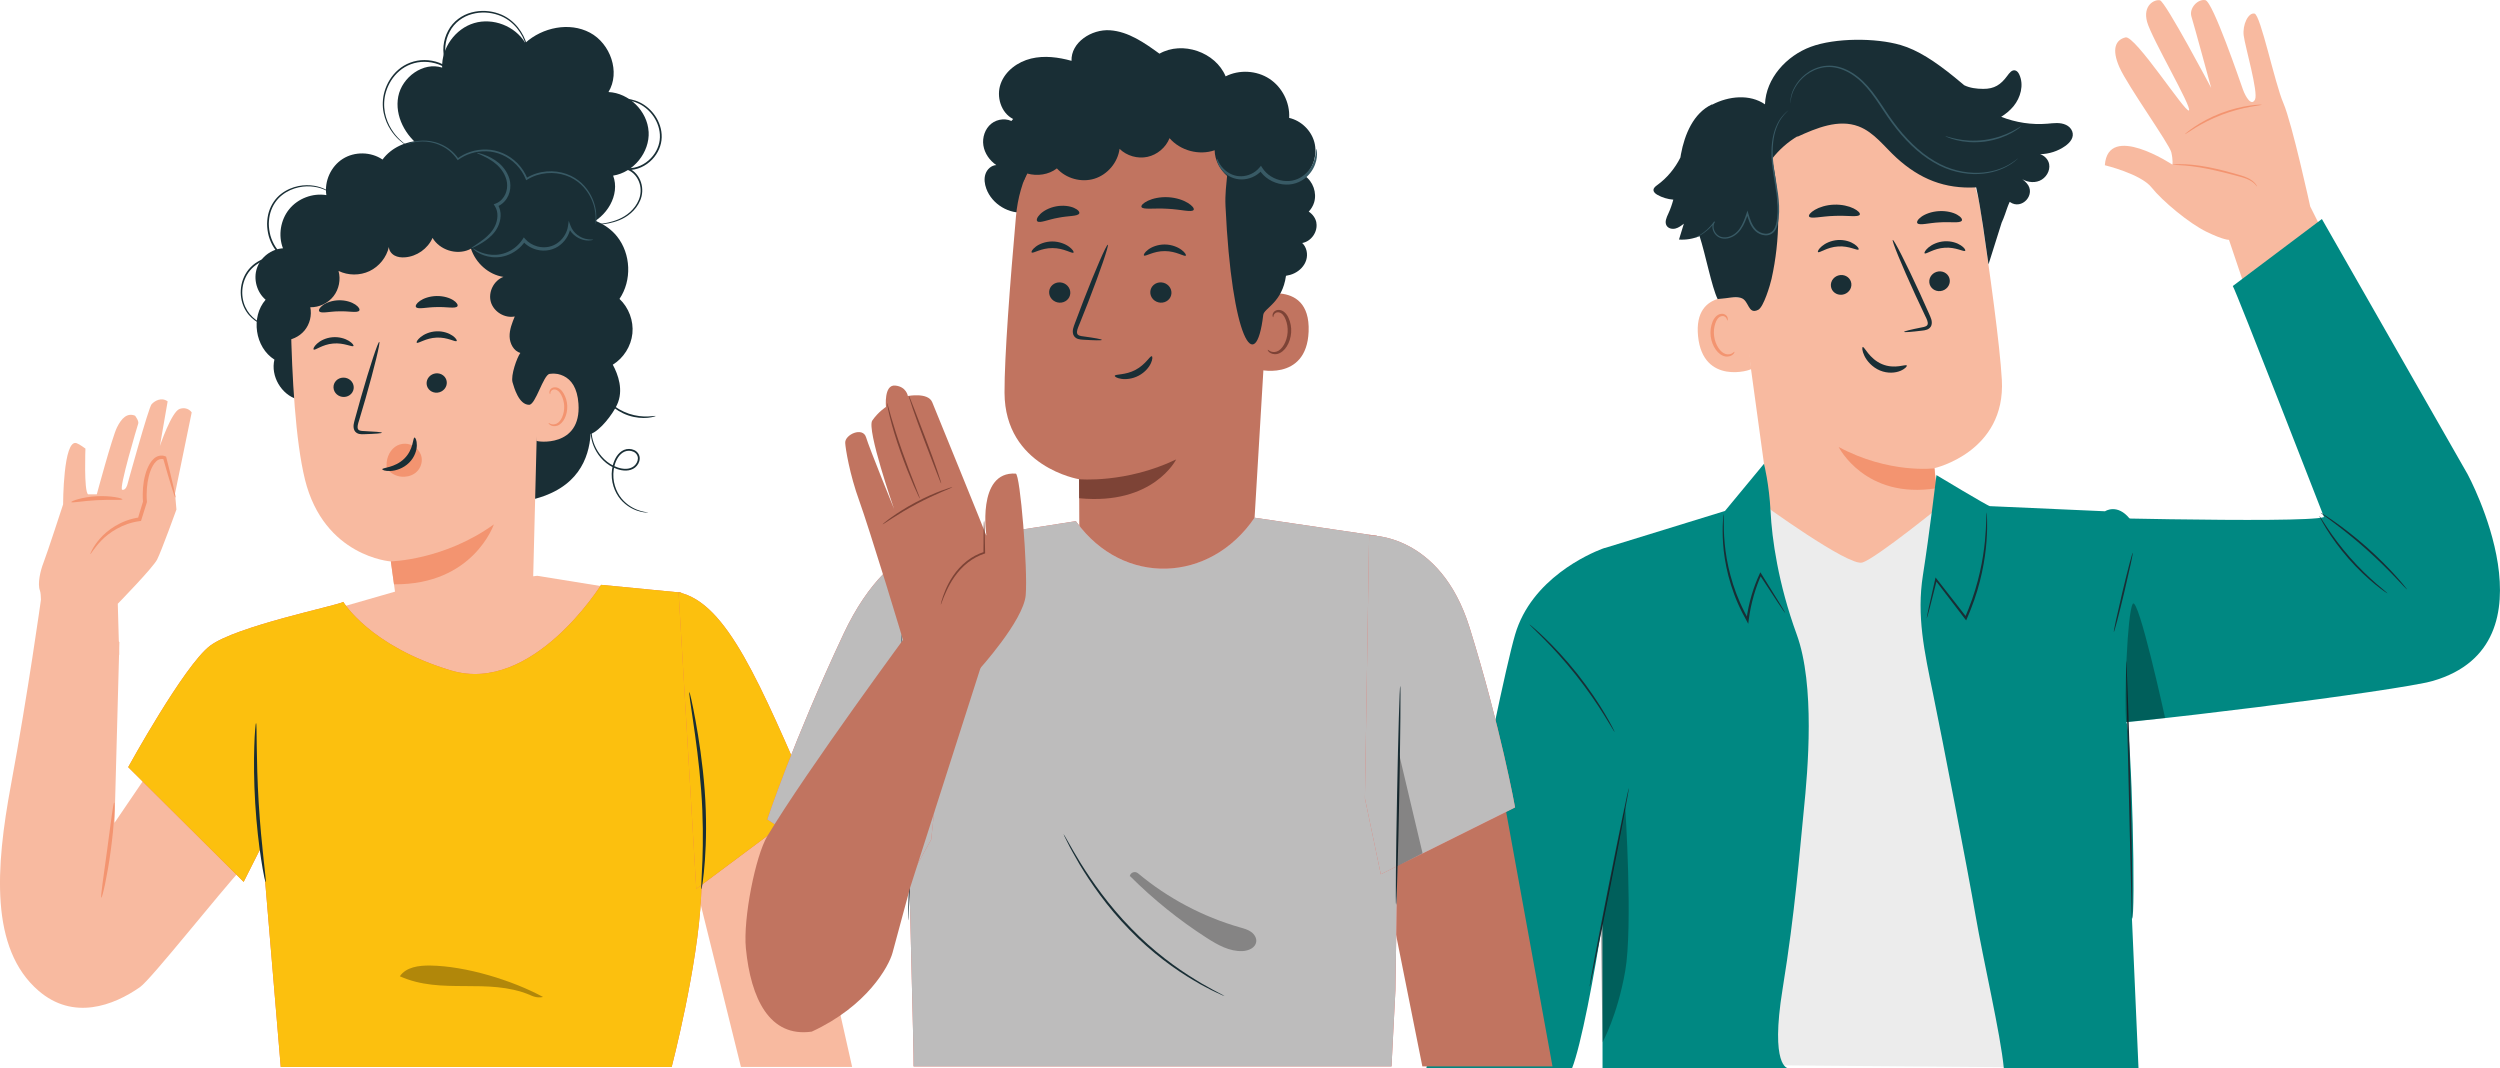 <?xml version="1.0" encoding="utf-8"?>
<svg xmlns="http://www.w3.org/2000/svg" id="Calque_2" data-name="Calque 2" viewBox="0 0 1200 512.73">
  <defs>
    <style>
      .cls-1 {
        fill: #ed6d64;
      }

      .cls-2 {
        fill: #385a65;
      }

      .cls-3 {
        opacity: .3;
      }

      .cls-4 {
        fill: #ececec;
      }

      .cls-5 {
        fill: #c17460;
      }

      .cls-6 {
        fill: #008882;
      }

      .cls-7 {
        fill: #f39470;
      }

      .cls-8 {
        fill: #7d4336;
      }

      .cls-9 {
        fill: #fcc00e;
      }

      .cls-10 {
        fill: #f8baa0;
      }

      .cls-11 {
        fill: #192e35;
      }

      .cls-12 {
        fill: #bdbcbc;
      }
    </style>
  </defs>
  <g id="Character_3" data-name="Character 3">
    <g>
      <g>
        <path class="cls-10" d="M1010.31,79.31s17.23,4.14,22.4,10.63c5.17,6.49,18.01,17.24,26.39,21.31,8.38,4.07,10.81,3.87,10.81,3.87l11.2,33.23,40.87-23.1-13.08-26.15s-8.69-39.9-12.88-49.6c-4.19-9.7-10.92-42.39-13.86-42.98-2.95-.59-5.83,5.3-5.18,10.54s7.12,27.32,5.42,30.73-4.52-1.25-5.83-4.92c-1.31-3.67-14.39-42.07-17.99-42.79-3.6-.72-7.93,3.86-6.69,7.86,1.24,4,9.48,34.27,9.48,34.27,0,0-21.99-41.55-24.61-42.07-2.62-.53-8.32,2.42-6.16,10.35,2.16,7.93,21.73,41.15,20.09,42.53-1.64,1.37-25.79-36.18-30.44-35.07s-6.88,5.43-2.89,14.41c3.99,8.98,23.96,36.83,24.87,40.76.91,3.93.52,5.9.52,5.9,0,0-30.97-20.52-32.43.31Z"/>
        <path class="cls-7" d="M1083.41,89.59c-.07.04-.36-.5-1.1-1.26-.73-.77-2-1.69-3.77-2.41-1.76-.75-4.01-1.27-6.5-1.94-2.49-.65-5.22-1.36-8.1-2.02-5.77-1.35-11.06-2.16-14.93-2.49-3.86-.33-6.27-.31-6.27-.45,0-.06.6-.12,1.69-.19,1.09-.05,2.67-.06,4.63.02,3.9.18,9.28.89,15.08,2.26,2.9.67,5.64,1.4,8.12,2.1,2.47.7,4.73,1.3,6.53,2.15,1.8.83,3.09,1.88,3.77,2.76.69.88.88,1.48.84,1.49Z"/>
        <path class="cls-7" d="M1085.66,50.29c.01.14-2.22.37-5.76,1.03-3.54.66-8.39,1.85-13.53,3.81-5.13,1.97-9.53,4.33-12.61,6.21-3.08,1.88-4.89,3.2-4.98,3.08-.04-.05.38-.43,1.17-1.07.78-.65,1.97-1.52,3.48-2.54,3.02-2.03,7.43-4.51,12.63-6.51,5.2-1.99,10.14-3.09,13.74-3.6,1.8-.26,3.27-.4,4.28-.44,1.02-.05,1.58-.04,1.58.02Z"/>
      </g>
      <path class="cls-6" d="M1071.74,137.29c1.63,2.45,43.78,110.91,43.78,110.91-9.8,3.27-140.19-.37-140.19-.37,0,0-13.65,102.06,14.93,101.25,28.58-.82,161.3-17.54,177.52-22.24,60.97-17.7,16.66-99.23,16.66-99.23l-69.93-122.48-42.78,32.17Z"/>
      <g>
        <g>
          <g>
            <g>
              <path class="cls-10" d="M849.87,245.67l-17.36-126.7c-5.55-35.7,10.61-68.69,46.45-73.25l3.34-.23c33.58-2.29,63.3,21.58,68.29,54.87,4.64,30.97,9.36,65.25,10.3,81.98,1.93,34.62-32.3,42.36-32.3,42.36-.08,0,2.09,20.97,3.22,31.08h0l-43.52,41.88-38.41-51.99Z"/>
              <path class="cls-7" d="M928.52,224.8s-21.72,2.77-45.95-10.24c0,0,12.61,25.27,46.91,19.8l-.97-9.55Z"/>
              <path class="cls-11" d="M943.28,120.36c-.57.69-4.5-1.83-9.81-1.45-5.31.3-9.03,3.3-9.65,2.69-.3-.27.24-1.47,1.86-2.83,1.59-1.35,4.36-2.74,7.67-2.95,3.31-.21,6.18.82,7.87,1.96,1.72,1.14,2.35,2.27,2.07,2.58Z"/>
              <path class="cls-11" d="M888.65,136.15c.27,2.6-1.71,4.98-4.42,5.31-2.71.33-5.13-1.5-5.4-4.11-.27-2.6,1.71-4.98,4.42-5.31,2.71-.33,5.13,1.51,5.4,4.11Z"/>
              <path class="cls-11" d="M935.89,134.4c.27,2.6-1.71,4.98-4.42,5.31-2.71.33-5.13-1.5-5.4-4.11-.27-2.6,1.71-4.98,4.42-5.31,2.71-.33,5.13,1.51,5.4,4.11Z"/>
              <path class="cls-11" d="M892.12,119.75c-.57.69-4.51-1.83-9.82-1.45-5.31.3-9.03,3.3-9.65,2.69-.3-.27.24-1.47,1.86-2.83,1.59-1.35,4.36-2.74,7.67-2.95,3.31-.21,6.18.82,7.87,1.96,1.72,1.14,2.35,2.27,2.07,2.58Z"/>
              <path class="cls-11" d="M913.97,159.29c-.05-.3,3.22-1.1,8.53-2.15,1.35-.23,2.61-.59,2.78-1.53.25-1-.41-2.43-1.18-3.96-1.5-3.2-3.07-6.55-4.72-10.06-6.58-14.34-11.44-26.16-10.86-26.42.58-.26,6.38,11.15,12.96,25.48,1.59,3.54,3.11,6.91,4.55,10.14.62,1.51,1.62,3.2,1.07,5.28-.3,1.04-1.24,1.84-2.1,2.14-.85.33-1.62.39-2.28.48-5.37.66-8.71.91-8.75.61Z"/>
              <path class="cls-11" d="M892.71,103c-.63,1.41-5.89.33-12.17.63-6.3.17-11.46,1.62-12.19.27-.32-.65.65-1.94,2.79-3.19,2.12-1.25,5.43-2.34,9.2-2.48,3.77-.13,7.15.71,9.36,1.8,2.22,1.09,3.29,2.31,3.01,2.98Z"/>
              <path class="cls-11" d="M941.64,105.96c-1,1.3-5.43.41-10.63.78-5.21.22-9.53,1.61-10.65.43-.49-.58.1-1.84,1.92-3.14,1.8-1.3,4.89-2.49,8.47-2.69,3.58-.2,6.77.63,8.68,1.72,1.94,1.09,2.65,2.28,2.21,2.91Z"/>
              <path class="cls-10" d="M836.95,143.21c-.61-.21-24.25-5.41-21.88,18.19,2.37,23.6,25.57,16.35,25.54,15.67-.03-.68-3.67-33.86-3.67-33.86Z"/>
              <path class="cls-7" d="M832.51,168.86c-.11-.07-.38.33-1.05.72-.65.38-1.79.71-3.07.37-2.58-.66-5.08-4.41-5.62-8.65-.28-2.14-.03-4.23.56-6,.55-1.8,1.54-3.12,2.78-3.47,1.22-.41,2.18.25,2.54.88.38.63.28,1.11.41,1.14.07.05.47-.45.18-1.4-.14-.46-.48-.99-1.08-1.38-.61-.4-1.47-.56-2.33-.37-1.81.31-3.28,2.15-3.93,4.09-.75,1.96-1.07,4.32-.76,6.72.63,4.74,3.51,8.95,7.02,9.59,1.7.27,3.04-.37,3.7-1,.67-.66.74-1.2.66-1.23Z"/>
            </g>
            <g>
              <path class="cls-11" d="M994.62,62.95c-.51-1.35-1.64-2.4-2.95-3.01-2.86-1.33-5.95-.81-8.97-.56-7.5.62-15.12-.57-22.13-3.3,2.21-1.41,4.25-3.06,5.91-5.08,3.44-4.18,5.06-10.22,2.81-15.15-.42-.92-1.08-1.87-2.07-2.07-1.58-.32-2.77,1.32-3.72,2.62-3.13,4.27-6.21,6.28-11.5,6.26-3.29,0-6.51-.43-9.23-1.77-.11-.1-.21-.2-.33-.3-1.35-1.14-2.67-2.24-3.97-3.29,0,0,0,0,0-.01h0c-9.74-7.93-17.98-13.28-26.15-15.67-11.98-3.51-31.43-3.49-43.14.84-11.7,4.33-21.54,15.14-21.99,27.62-7.3-5.03-17.41-3.99-25.29.12l-.21-.07c-8.82,4.16-13.06,14.32-14.84,23.91-.1.52-.17,1.05-.26,1.58-2.61,5.2-6.4,9.81-11.12,13.22-.83.6-1.78,1.33-1.79,2.36,0,1.02.93,1.77,1.81,2.28,2.35,1.35,5,2.13,7.7,2.35-.62,2.3-1.39,4.55-2.4,6.72-.86,1.85-1.88,4.06-.8,5.79.84,1.34,2.68,1.74,4.21,1.36,1.53-.38,2.82-1.38,4.06-2.34-.78,2.54-1.56,5.08-2.34,7.62,3.36.25,6.76-.35,9.88-1.64,2.8,8.52,5.85,24.52,8.67,30.21,6.28-.51,7.73-1.34,10.99-.6,4.22.95,3.37,8.34,8.49,5.76,2.6-1.31,5.75-11.98,6.39-14.83,4.21-18.89,4.28-38.69.22-57.62,3.39-4.41,7.63-8.15,12.43-10.97l-.37.41c9.32-4.3,19.91-8.67,29.51-5.04,7.45,2.82,12.35,9.77,18.24,15.13,11.16,10.16,23.14,14.98,38.2,14.15,2.38,10.29,4.45,27.29,5.92,36.96l6.39-20.28v.08c.57-1.21,1.01-2.41,1.44-3.61l.15-.37v-.04c.66-1.93,1.29-3.86,2.19-5.8.03.02.07.05.1.07,5.72,4.13,12.79-3.74,8.08-9-.93-1.04-2.02-1.95-3.23-2.66,2.63,2.02,6.33,2.75,9.39,1.47,3.06-1.28,5.2-4.72,4.6-7.98-.41-2.23-2.21-4.08-4.33-4.77,4.29-.09,8.55-1.45,12.05-3.93,2.3-1.63,4.46-4.14,3.33-7.12Z"/>
              <path class="cls-2" d="M858.44,52.96c.08.08-1.36,1.06-3.15,3.51-1.78,2.44-3.64,6.57-4.17,11.99-.28,2.7-.33,5.69-.02,8.86.3,3.18.89,6.56,1.49,10.13.59,3.57,1.22,7.33,1.37,11.3.08,1.98.04,4.01-.19,6.05-.24,2.01-.55,4.2-1.87,6.03-1.05,1.5-2.97,2.3-4.71,2.12-1.76-.13-3.38-.9-4.63-2.05-2.48-2.37-3.36-5.61-4.19-8.45l.73.02c-.93,2.72-1.89,5.42-3.49,7.65-1.57,2.24-3.89,3.85-6.36,4.32-1.23.23-2.5.16-3.62-.27-1.14-.42-2.02-1.25-2.65-2.14-.61-.92-.99-1.96-1.03-2.99-.04-1.03.26-2.04.84-2.79l.4.29c-2.37,3.3-5.02,5.2-6.87,6.3-.94.55-1.7.9-2.21,1.12-.52.21-.79.31-.8.29,0-.02.25-.16.75-.41.49-.26,1.23-.64,2.13-1.22,1.79-1.15,4.35-3.09,6.61-6.35l.4.29c-1.04,1.35-.89,3.52.28,5.16.59.81,1.39,1.54,2.39,1.89,1,.37,2.16.43,3.28.21,2.27-.45,4.43-1.96,5.89-4.09,1.51-2.13,2.44-4.75,3.35-7.48l.39-1.16.35,1.17c.84,2.84,1.74,5.94,3.99,8.08,1.12,1.02,2.61,1.72,4.14,1.83,1.54.14,3.09-.51,4.01-1.8,1.15-1.59,1.49-3.67,1.72-5.64.23-1.99.27-3.98.2-5.93-.14-3.9-.75-7.65-1.32-11.21-.58-3.57-1.14-6.96-1.42-10.19-.29-3.22-.2-6.26.12-8.99.62-5.5,2.6-9.69,4.49-12.11,1.91-2.44,3.41-3.32,3.41-3.32Z"/>
              <path class="cls-2" d="M968.6,76.06s-.08.1-.25.26c-.22.19-.48.43-.8.71-.35.32-.8.7-1.37,1.08-.56.4-1.2.88-1.99,1.31-3.06,1.84-8.05,3.86-14.52,4.11-6.41.27-14.28-1.24-21.6-5.65-7.39-4.28-14.16-11-19.94-18.88-2.92-3.94-5.39-8.02-8.04-11.76-2.63-3.74-5.47-7.16-8.75-9.76-3.25-2.62-6.9-4.42-10.55-5.06-1.82-.35-3.61-.3-5.31-.09-1.7.26-3.28.76-4.71,1.4-2.88,1.29-5.12,3.17-6.78,5.04-1.66,1.89-2.71,3.81-3.4,5.44-1.26,3.33-1.14,5.38-1.27,5.35-.01,0-.02-.12,0-.37.02-.29.04-.64.06-1.07.08-.94.34-2.32.93-4.03.66-1.68,1.69-3.66,3.35-5.62,1.66-1.94,3.93-3.9,6.88-5.27,1.48-.67,3.1-1.21,4.86-1.49,1.75-.23,3.63-.3,5.52.04,3.78.63,7.56,2.48,10.9,5.14,3.38,2.64,6.28,6.12,8.94,9.88,2.68,3.76,5.15,7.84,8.04,11.74,5.73,7.82,12.41,14.46,19.66,18.72,7.2,4.38,14.89,5.9,21.2,5.72,6.37-.18,11.31-2.08,14.38-3.81,3.09-1.76,4.5-3.19,4.58-3.1Z"/>
              <path class="cls-2" d="M970.25,60.58s-.38.39-1.15.98c-.77.61-1.96,1.38-3.49,2.22-1.52.86-3.43,1.71-5.62,2.48-2.2.73-4.68,1.35-7.33,1.72-2.66.33-5.21.37-7.53.23-2.31-.18-4.37-.51-6.07-.95-1.69-.43-3.04-.86-3.94-1.25-.9-.37-1.39-.6-1.37-.65.05-.14,2.06.65,5.43,1.35,1.68.36,3.72.63,5.99.76,2.27.1,4.77.04,7.38-.29,2.6-.35,5.03-.94,7.2-1.62,2.16-.72,4.06-1.5,5.59-2.28,3.08-1.54,4.82-2.82,4.9-2.7Z"/>
            </g>
          </g>
          <path class="cls-11" d="M915.25,175.45c-.37-.82-5.7,1.94-11.85-.65-6.16-2.58-8.51-8.56-9.28-8.22-.37.1-.38,1.8.8,4.23,1.14,2.39,3.68,5.43,7.44,7.02,3.76,1.57,7.48,1.16,9.76.21,2.33-.96,3.34-2.23,3.12-2.58Z"/>
        </g>
        <g>
          <path class="cls-4" d="M845.36,241.42s41.87,30.55,48.52,28.6c6.65-1.95,39.35-28.6,39.35-28.6l54.57,52.92,29.96,218.39-206.71-1.71,2.63-176.46,31.68-93.14Z"/>
          <path class="cls-6" d="M754.59,512.73c4.2-10.49,10.79-44.93,14.57-70.14l.06,70.14h89s-8.67-.52-2.57-38.05c6.1-37.53,8.1-65.57,10.16-85.66,2-19.48,5.5-60.15-3.41-84.55-8.91-24.4-11.88-46.08-12.52-58.8-.67-13.32-3.16-23.06-3.16-23.06l-18.75,22.66-57.77,17.81v-.07s-.44.15-1.2.44h-.02c-6.12,2.35-33.87,14.32-41.72,41.12-8.83,30.18-42.61,208.16-42.61,208.16"/>
          <path class="cls-6" d="M1022.42,249.18c-6.09-7.76-12.01-3.77-12.01-3.77h0s-54.35-2.46-55.27-2.46-25.64-14.9-25.64-14.9c0,0-3.4,28.36-6.49,47.97-3.08,19.61.62,36.45,4.94,57.43,4.32,20.97,16.58,84.26,20.29,105.85,3.7,21.59,12.05,57.1,13.59,73.44h64.65l-3.15-71.81c1.91,1.5-.05-91.21-2.75-94.38l1.85-97.36Z"/>
        </g>
        <path class="cls-11" d="M856.89,294.25s-.37-.41-.96-1.25c-.66-.97-1.49-2.19-2.5-3.68-2.21-3.37-5.21-7.93-8.79-13.4l.81-.06c-2.66,5.99-5.04,13.51-6.08,21.87l-.21,1.71-.81-1.51c-.61-1.14-1.3-2.32-1.92-3.56-6.26-12.15-8.73-24.48-9.34-33.34-.32-4.44-.24-8.05-.1-10.53.07-1.24.19-2.2.25-2.85.07-.65.13-.99.17-.99.08,0,.05,1.38,0,3.85-.01,2.47.03,6.06.45,10.45.81,8.76,3.36,20.9,9.54,32.9.61,1.23,1.29,2.4,1.89,3.52l-1.02.2c1.07-8.48,3.55-16.09,6.34-22.11l.36-.78.45.72c3.45,5.55,6.34,10.19,8.46,13.61.93,1.54,1.69,2.81,2.29,3.82.51.89.77,1.37.73,1.4Z"/>
        <path class="cls-11" d="M953.54,245.89s.08.33.13.96c.04.63.11,1.56.14,2.77.06,2.4.05,5.89-.28,10.19-.63,8.57-2.68,20.45-7.57,32.7-.58,1.52-1.24,2.99-1.85,4.44l-.36.86-.57-.75c-5.31-6.93-10.18-13.31-14.24-18.61l.78-.17c-1.41,5.54-2.58,10.15-3.45,13.58-.41,1.5-.74,2.73-1.02,3.73-.25.85-.4,1.3-.44,1.29-.04-.01.02-.48.19-1.35.21-1.01.47-2.27.78-3.79.77-3.44,1.82-8.09,3.08-13.66l.2-.91.58.74c4.11,5.27,9.04,11.6,14.41,18.48l-.93.11c.61-1.44,1.26-2.89,1.83-4.4,4.84-12.13,6.99-23.86,7.82-32.37.42-4.26.55-7.73.62-10.12.05-2.4.08-3.73.16-3.73Z"/>
      </g>
      <path class="cls-11" d="M1023.32,440.92s-.06-.43-.09-1.26c-.03-.91-.06-2.11-.1-3.61-.07-3.23-.17-7.74-.29-13.27-.27-11.29-.64-26.72-1.04-43.76-.4-17.05-.77-32.49-1.03-43.77-.1-5.53-.18-10.04-.24-13.27,0-1.5-.02-2.7-.02-3.61,0-.83.02-1.26.05-1.26.03,0,.07.43.13,1.25.05.91.11,2.11.19,3.6.13,3.23.3,7.73.52,13.26.4,11.2.87,26.67,1.29,43.77.42,17.09.69,32.57.78,43.78.05,5.6.05,10.14.01,13.27-.03,1.5-.05,2.7-.07,3.61-.02.83-.05,1.26-.08,1.26Z"/>
      <path class="cls-11" d="M775.04,351.38c-.05.03-.56-.75-1.42-2.19-.85-1.44-2.11-3.51-3.7-6.05-3.17-5.08-7.8-11.94-13.46-19.1-5.68-7.16-11.3-13.23-15.51-17.48-2.1-2.13-3.83-3.83-5.04-4.99-1.2-1.17-1.85-1.83-1.81-1.88s.76.54,2.04,1.63c1.28,1.08,3.08,2.72,5.25,4.8,4.34,4.15,10.06,10.19,15.76,17.38,5.69,7.2,10.26,14.15,13.3,19.32,1.53,2.59,2.71,4.71,3.47,6.21.77,1.49,1.17,2.33,1.12,2.36Z"/>
      <path class="cls-11" d="M781.87,378.22c.24.05-3.79,21.45-9,47.8-5.21,26.36-9.62,47.68-9.86,47.64-.24-.05,3.79-21.45,9-47.81,5.21-26.35,9.62-47.68,9.86-47.63Z"/>
      <path class="cls-11" d="M1023.72,265.31c.24.06-1.61,8.62-4.11,19.13-2.51,10.51-4.73,18.98-4.97,18.92-.24-.06,1.61-8.62,4.11-19.13,2.51-10.51,4.73-18.98,4.97-18.92Z"/>
      <path class="cls-11" d="M1146,284.83s-.63-.33-1.66-1.06c-1.04-.72-2.5-1.83-4.25-3.26-3.51-2.85-8.14-7.09-12.71-12.28-4.57-5.2-8.18-10.33-10.56-14.17-1.19-1.92-2.11-3.51-2.69-4.63-.59-1.12-.89-1.75-.84-1.78.05-.03.45.54,1.13,1.61.67,1.07,1.66,2.6,2.92,4.47,2.5,3.74,6.17,8.77,10.7,13.93,4.54,5.15,9.06,9.43,12.45,12.38,1.69,1.48,3.09,2.66,4.06,3.46.97.81,1.49,1.28,1.45,1.33Z"/>
      <path class="cls-11" d="M1155.41,283.01s-.6-.51-1.57-1.54c-1.09-1.16-2.46-2.61-4.1-4.35-3.48-3.65-8.41-8.58-14.15-13.69-5.75-5.11-11.23-9.42-15.26-12.44-1.92-1.42-3.53-2.61-4.8-3.56-1.14-.84-1.75-1.32-1.72-1.37.03-.05.71.34,1.91,1.09,1.2.75,2.9,1.88,4.97,3.34,4.14,2.9,9.7,7.16,15.48,12.28,5.77,5.13,10.65,10.15,14.02,13.92,1.69,1.88,3.02,3.44,3.9,4.55.89,1.1,1.36,1.73,1.31,1.77Z"/>
      <path class="cls-3" d="M1020.57,346.54l18.7-1.87s-12.9-59.05-15.55-54.8c-2.65,4.25-4.16,45.85-3.16,56.67Z"/>
      <path class="cls-3" d="M780.1,387.21s3.77,57.46,0,78.93c-3.77,21.47-10.89,34.15-10.89,34.15l-.79-53.95,11.68-59.13Z"/>
    </g>
  </g>
  <g id="Character_1" data-name="Character 1">
    <g>
      <g>
        <path class="cls-11" d="M311.33,63.24c-.55-9.89-9.38-18.62-19.27-19.06,5.82-9.52.95-23.28-8.91-28.51-9.85-5.23-22.74-2.54-31.03,4.93-4.87-8.09-15.48-12.21-24.53-9.52-9.05,2.69-15.7,11.94-15.36,21.37-9.05-2.9-19.27,4.55-21.07,13.88-1.8,9.33,3.47,19.04,11.26,24.49-4.63,3.49-4.15,11.11-.37,15.51,3.78,4.4,9.71,6.24,15.42,7.29l35.97,10.66c8.63,4.83,19.24,7.26,28.48,3.71,9.23-3.55,15.87-14.43,12.38-23.69,9.79-1.53,17.6-11.18,17.05-21.07Z"/>
        <path class="cls-11" d="M297.35,143.48c6.02-8.86,5.52-21.64-1.18-30-2.6-3.25-6.07-5.7-9.91-7.29-.64-6.67-2.71-13.12-7.11-18.07-6.43-7.23-18.79-9.59-25.86-2.99-5.27-11.55-21.4-16.5-32.24-9.89-9.33-10.89-28.92-10.19-37.44,1.34-5.57-3.79-13.4-3.93-19.09-.32-5.69,3.6-8.92,10.74-7.87,17.4-6.56-1.09-13.61,1.58-17.81,6.73-4.2,5.15-5.4,12.59-3.02,18.8-5.55.32-10.72,4.26-12.5,9.53-1.78,5.27-.06,11.54,4.17,15.15-7.23,8.29-5.08,22.89,4.23,28.74-1.9,7.9,3.29,16.83,11.09,19.1l112.61,48.08c21.91-5.27,27.28-19.68,28.08-31.46,4.65-1.66,10.55-9.51,12.65-13.98,3.31-7.04.53-14.6-2.01-19.3,5.21-3.2,8.79-8.91,9.41-14.99.62-6.08-1.74-12.39-6.19-16.58Z"/>
        <g>
          <path class="cls-10" d="M151.66,294.9l41.07-11.81,65.17-6.7,46.95,7.58s-23.52,41.93-62.47,48.26c-38.95,6.33-112.75,2.77-90.72-37.33Z"/>
          <path class="cls-10" d="M146.36,230.07c-4.56-18.53-6.21-49.39-6.74-74.69-.48-22.77,18.03-54.35,46.16-55.27l12.46-1.82,48.41,17.6c6.92.15,12.58,5.56,13.02,12.47l-4.08,161.97h0l-63.08,15.22-4.87-36.05s-32.11-2.18-41.29-39.43Z"/>
          <path class="cls-7" d="M202.38,219.64c-.32-1.97-1.47-3.68-2.9-4.84-2.87-2.32-6.98-2.43-9.92-.27-2.94,2.16-4.54,6.45-3.86,10.38h0c1.75,2.26,4.37,3.75,7.23,3.91.44.03.89.03,1.34,0,2.16-.12,4.34-.91,5.95-2.56,1.61-1.64,2.55-4.19,2.16-6.62Z"/>
          <path class="cls-11" d="M160.08,186.05c.12,2.57,2.4,4.57,5.08,4.49,2.68-.08,4.75-2.22,4.63-4.79-.13-2.56-2.4-4.58-5.08-4.49-2.68.08-4.76,2.23-4.63,4.79Z"/>
          <path class="cls-11" d="M150.56,167.77c.65.58,4.1-2.44,9.31-2.87,5.2-.5,9.26,1.86,9.77,1.17.25-.31-.45-1.39-2.22-2.47-1.74-1.07-4.64-2.01-7.89-1.72-3.25.29-5.88,1.72-7.35,3.07-1.5,1.36-1.95,2.55-1.63,2.81Z"/>
          <path class="cls-11" d="M183.32,207.72c0-.3-3.29-.58-8.6-.81-1.34-.03-2.63-.18-2.93-1.07-.39-.94.04-2.42.56-4.02.98-3.33,2.01-6.81,3.09-10.47,4.25-14.89,7.22-27.08,6.62-27.25-.6-.17-4.54,11.77-8.8,26.65-1.02,3.67-1.99,7.17-2.92,10.51-.38,1.56-1.1,3.34-.25,5.28.44.97,1.48,1.6,2.35,1.76.88.19,1.63.14,2.29.12,5.31-.16,8.59-.41,8.59-.71Z"/>
          <path class="cls-7" d="M187.58,269.46s25.56-.51,49.47-17.76c0,0-9.81,29.12-47.93,28.77l-1.54-11.02Z"/>
          <path class="cls-11" d="M198.97,210.03c-.85.02-.39,5.68-4.9,10.1-4.5,4.44-10.58,4.31-10.56,5.1-.05.36,1.44.99,3.99.84,2.51-.13,6.09-1.24,8.84-3.94,2.75-2.71,3.74-6.1,3.74-8.44.02-2.38-.73-3.73-1.12-3.67Z"/>
          <path class="cls-11" d="M153.24,149.44c.98,1.2,4.91.01,9.6,0,4.7-.16,8.67.9,9.6-.34.41-.6-.2-1.8-1.93-2.94-1.7-1.14-4.55-2.09-7.78-2.03-3.23.06-6.04,1.1-7.69,2.3-1.67,1.2-2.23,2.42-1.8,3Z"/>
          <path class="cls-11" d="M214.45,183.35c.21,2.56-1.79,4.85-4.46,5.12-2.66.27-5-1.58-5.21-4.14-.21-2.56,1.79-4.85,4.45-5.12,2.67-.27,5.01,1.59,5.22,4.14Z"/>
          <path class="cls-11" d="M219.19,163.68c-.57.66-4.38-1.89-9.61-1.63-5.22.18-8.94,3.05-9.53,2.44-.29-.27.27-1.44,1.88-2.73,1.59-1.29,4.34-2.6,7.6-2.73,3.26-.13,6.05.94,7.68,2.09,1.66,1.16,2.26,2.28,1.98,2.57Z"/>
          <path class="cls-11" d="M219.54,147.04c-.97,1.23-5.07.19-9.92.36-4.86.02-8.92,1.22-9.92.02-.44-.58.15-1.8,1.89-3.01,1.72-1.2,4.63-2.25,7.97-2.32,3.34-.06,6.27.88,8.02,2.01,1.77,1.14,2.39,2.33,1.96,2.94Z"/>
        </g>
        <g>
          <path class="cls-11" d="M180.39,97.5c-.05.28-.08.55-.12.83l.13.05c0-.29,0-.58-.01-.88Z"/>
          <g>
            <path class="cls-10" d="M255.74,184.85c-.15-2.45,1.5-4.63,3.9-5.15,6.11-1.3,16.94-1.32,18.02,14.06,1.49,21.27-20.17,18.38-20.25,17.77-.06-.47-1.17-18.56-1.66-26.68Z"/>
            <path class="cls-7" d="M263.33,203.02c.09-.07.39.23,1.04.48.63.24,1.69.36,2.77-.14,2.19-.98,3.83-4.68,3.67-8.52-.08-1.94-.62-3.75-1.41-5.23-.76-1.51-1.84-2.53-2.99-2.65-1.14-.18-1.9.55-2.12,1.17-.24.61-.08,1.03-.19,1.07-.06.06-.48-.32-.37-1.22.06-.43.27-.95.74-1.39.48-.45,1.22-.72,2.01-.69,1.65,0,3.23,1.4,4.1,3.03.96,1.62,1.61,3.66,1.7,5.84.16,4.3-1.75,8.46-4.76,9.56-1.47.5-2.75.13-3.43-.33-.7-.48-.84-.95-.77-.99Z"/>
          </g>
          <path class="cls-11" d="M275.98,111.95l-18.57-13.58-35.79,6.39h0c-6.49-5.29-14.95-8.32-23.39-9.06-11.68-1.03-23.36,1.8-34.47,5.56-6.53,2.21-13.14,4.88-18.02,9.74-5.26,5.24-7.96,12.45-10.5,19.42-1.85,5.08-3.72,10.19-4.56,15.53-.84,5.34-.61,10.98,1.61,15.91.49.04.98.08,1.47.13l1.97,1.41c3.96.08,7.92-1.72,10.45-4.77,2.53-3.05,3.57-7.27,2.76-11.15,4.27.09,8.54-1.94,11.16-5.31,2.62-3.37,3.54-8.01,2.39-12.13,4.61,2.26,10.25,2.29,14.88.09,4.63-2.21,8.16-6.61,9.31-11.61.01,1.72,1.18,3.29,2.69,4.12,1.51.83,3.3,1.01,5.01.88,5.66-.4,10.95-4.13,13.24-9.32,3.43,5.77,11.4,8.33,17.54,5.63.31-.13.61-.29.9-.47,2.25,6.85,8.38,12.47,15.57,13.55-4.6,1.74-7.38,7.28-6.03,12.01,1.36,4.73,6.65,7.96,11.48,6.99-1.27,3.1-2.56,6.31-2.47,9.66.09,3.35,1.95,6.89,5.15,7.86-1.56,2.02-4.72,10.82-3.73,14.13.73,2.45,3.01,10.75,7.94,10.75,3.16,0,6.75-14.29,9.86-14.88,4.64-.87,9.66.65,13.03,3.95l3.91-39.68-4.8-31.8Z"/>
          <path class="cls-2" d="M284.73,115.04c-.02-.18-1.43.17-3.76-.42-2.23-.56-5.66-2.38-7.1-6.25l-.88-2.37-.35,2.51c-.38,2.71-1.9,5.7-4.56,7.77-2.61,2.13-6.42,3.01-10.07,2.02-2.33-.61-4.42-1.89-5.89-3.57l-.69-.79-.56.88c-2.06,3.21-5.12,5.41-8.14,6.52-3.04,1.14-6.02,1.16-8.4.76-4.81-.88-7.15-3.04-7.28-2.79-.05.06.46.64,1.6,1.43,1.15.78,2.97,1.78,5.48,2.35,2.49.57,5.71.68,9.05-.47,3.31-1.11,6.7-3.44,9-6.96l-1.25.09c1.67,1.95,4.03,3.41,6.67,4.1,4.09,1.13,8.53.07,11.42-2.38,2.96-2.38,4.57-5.75,4.89-8.81l-1.23.14c1.83,4.4,5.72,6.12,8.15,6.52,2.56.4,3.95-.22,3.91-.29Z"/>
          <path class="cls-2" d="M228.97,73.41c-.13.3,3.37,1.17,7.88,4.32,2.19,1.6,4.55,4,5.82,7.32,1.32,3.23,1.05,7.54-1.66,10.53-.88.99-1.97,1.72-3.1,2.14l-.94.35.54.83c1.9,2.93,1.42,6.69.16,9.42-1.27,2.8-3.39,4.78-5.2,6.26-3.75,2.9-6.36,4.31-6.22,4.54.05.09.73-.18,1.93-.78,1.19-.6,2.93-1.5,4.93-2.92,1.96-1.43,4.31-3.42,5.83-6.5,1.46-2.96,2.19-7.24-.1-10.89l-.4,1.18c1.4-.5,2.72-1.39,3.76-2.56,3.19-3.5,3.4-8.59,1.84-12.14-1.48-3.65-4.15-6.15-6.54-7.71-2.42-1.58-4.61-2.39-6.11-2.87-1.51-.48-2.38-.62-2.41-.52Z"/>
        </g>
      </g>
      <polygon class="cls-10" points="380.49 385.26 409.03 512.14 355.65 512.14 332.99 420.69 380.49 385.26"/>
      <g>
        <path class="cls-10" d="M57.31,308.13l-2.34,86.82,40.71-59.89,69.32-.65-17.2,30.48c-17.96,26.64-7.2,25.46-30.82,51.04-11.78,12.75-44.41,54.12-49.76,57.87-12.82,8.97-32.06,16.18-48.78,1.71-23.32-20.18-20.55-59.04-13.19-98.71,8.17-44.05,14.41-88.98,14.41-88.98l37.64,20.33Z"/>
        <path class="cls-7" d="M48.63,430.88c.46.13,2.82-9.9,4.52-22.55,1.73-12.66,2.15-23.05,1.68-23.1-.5-.06-1.7,10.19-3.41,22.77-1.7,12.58-3.27,22.75-2.79,22.88Z"/>
        <path class="cls-10" d="M92.02,197.95l-8,38.92.67,7.71s-7.23,20.01-9.27,24c-2.05,3.99-18.88,21.22-18.88,21.22l.68,24.52-38.01-6.28s1.21-21.32-.04-24.55c-1.25-3.23.18-9.53,1.73-13.45,1.56-3.92,9.39-27.93,9.39-27.93,0,0,.02-31.56,6.46-29.39,1.47.5,4.26,2.61,4.26,2.61,0,0-.78,20.32,1.25,21.94l4.2.02s7.39-27.44,9.65-32.05c2.26-4.62,5-7.2,8.71-5.71,0,0,1.95,2.53,1.53,3.79-.43,1.26-9.44,31.42-7.69,31.78,1.75.36,2.46-2.44,2.46-2.44,0,0,10.17-37.02,11.64-38.63s4.71-3.55,7.71-1.37l-3.73,21.43s5.6-16.58,9.53-17.83c3.93-1.25,5.74,1.7,5.74,1.7Z"/>
        <path class="cls-7" d="M43.34,265.94c.26.16,1.7-2.71,5.33-6.51,3.58-3.69,10.03-8.19,18.39-9.29l.62-.08.17-.55c.84-2.67,1.72-5.46,2.62-8.34l.06-.18-.02-.2c-.1-1.07-.13-2.3-.12-3.5.04-4.08.6-8.04,1.91-11.45.66-1.69,1.49-3.27,2.63-4.34,1.08-1.11,2.67-1.45,3.76-1.02l-.41-.5c1.63,5.72,3.03,10.47,4.06,13.77,1.03,3.3,1.7,5.16,1.86,5.11.16-.04-.2-1.98-.96-5.35-.77-3.37-1.94-8.17-3.41-13.94l-.09-.36-.32-.15c-1.94-.88-4.2-.21-5.64,1.17-1.48,1.35-2.41,3.13-3.16,4.95-1.46,3.69-2.07,7.85-2.11,12.1,0,1.27.03,2.5.14,3.71l.04-.38c-.88,2.89-1.74,5.69-2.55,8.36l.79-.63c-9.09,1.32-15.54,6.27-19.07,10.32-1.77,2.06-2.94,3.89-3.61,5.19-.67,1.31-.98,2.04-.89,2.09Z"/>
        <path class="cls-7" d="M58.75,239.68c.1-.48-5.42-1.87-12.37-1.48-6.95.36-12.3,2.33-12.15,2.8.14.53,5.53-.57,12.25-.91,6.71-.38,12.19.14,12.27-.41Z"/>
      </g>
      <g>
        <path class="cls-1" d="M100.76,310.02c12.41-9.44,60.9-19.26,64.03-21.1,0,0,12.57,21.17,51.71,32.9,39.14,11.73,72.02-41.1,72.02-41.1l38.46,3.73s9.78,67.42,10.46,113.18c.2,13.46-.58,25.2-.92,32.75-1.48,33.24-14.11,81.75-14.11,81.75h-187.66l-8.94-106.42-8.86,17.59-55.41-55.08s26.81-48.76,39.22-58.2Z"/>
        <path class="cls-9" d="M100.76,310.02c12.41-9.44,60.9-19.26,64.03-21.1,0,0,12.57,21.17,51.71,32.9,39.14,11.73,72.02-41.1,72.02-41.1l38.46,3.73s9.78,67.42,10.46,113.18c.2,13.46-.58,25.2-.92,32.75-1.48,33.24-14.11,81.75-14.11,81.75h-187.66l-8.94-106.42-8.86,17.59-55.41-55.08s26.81-48.76,39.22-58.2Z"/>
        <path class="cls-1" d="M325.72,284.33c23.22,4.91,39.05,43.66,63.99,100.93l-55.51,41.41-8.48-142.34Z"/>
        <path class="cls-9" d="M325.72,284.33c23.22,4.91,39.05,43.66,63.99,100.93l-55.51,41.41-8.48-142.34Z"/>
        <path class="cls-11" d="M122.9,347.13c-.12,0-.26,1.06-.42,3-.17,1.93-.32,4.74-.43,8.2-.23,6.93-.2,16.52.44,27.09.64,10.57,1.77,20.1,2.83,26.95.53,3.43,1.01,6.19,1.42,8.09.39,1.9.67,2.94.78,2.92.24-.04-.27-4.29-1.02-11.17-.75-6.87-1.69-16.38-2.33-26.9-.63-10.52-.85-20.07-.93-26.98-.08-6.91-.09-11.2-.33-11.21Z"/>
        <path class="cls-11" d="M330.88,332.22c-.11.02.01,1.35.33,3.74.4,2.74.88,6.1,1.46,10.08,1.24,8.51,2.92,20.26,3.89,33.32.99,13.06.92,24.93.61,33.51-.19,4.01-.35,7.41-.48,10.16-.12,2.4-.14,3.74-.02,3.75.12.01.35-1.3.67-3.69.35-2.39.69-5.86,1.02-10.16.62-8.6.88-20.55-.12-33.69-.98-13.14-2.85-24.92-4.39-33.39-.77-4.24-1.46-7.65-1.99-10.01-.52-2.35-.87-3.64-.98-3.62Z"/>
        <g class="cls-3">
          <path d="M206.51,463.46c16.94.23,39.27,7,54.16,15.09-3.2.8-6.3-.98-6.3-.98-20.42-8.48-42.27.12-62.44-8.96,3.01-4.46,9.2-5.22,14.58-5.15Z"/>
        </g>
      </g>
      <path class="cls-2" d="M285.8,107.81c-.09-.01.18-1.35.1-3.8-.1-2.42-.65-6.04-2.77-9.93-1.06-1.93-2.51-3.9-4.42-5.67-1.93-1.74-4.33-3.26-7.12-4.19-5.52-1.92-12.68-1.66-18.58,2.03l-.44.28-.19-.49c-1-2.5-2.54-4.93-4.56-6.99-3.92-4.03-9.24-6.32-14.36-6.43-5.13-.18-9.92,1.48-13.45,4.06l-.32.23-.22-.33c-2.24-3.37-5.36-5.65-8.38-6.93-3.01-1.35-5.93-1.72-8.28-1.74-4.77.04-7.26,1.5-7.3,1.32,0-.02.14-.1.44-.23.3-.13.75-.35,1.36-.56,1.21-.41,3.07-.89,5.49-.96,2.4-.04,5.4.28,8.53,1.62,3.12,1.27,6.39,3.58,8.76,7.08l-.53-.1c3.64-2.71,8.59-4.47,13.92-4.31,5.32.09,10.89,2.47,14.96,6.66,2.09,2.15,3.7,4.68,4.74,7.29l-.64-.21c6.18-3.84,13.6-4.06,19.3-2.03,2.89.99,5.37,2.6,7.34,4.42,1.95,1.85,3.42,3.9,4.47,5.9,2.1,4.03,2.58,7.73,2.58,10.2,0,1.24-.09,2.2-.21,2.84-.11.64-.18.97-.2.97Z"/>
      <path class="cls-11" d="M253.16,34.37c-.14-.02.55-2.1.42-5.96-.06-1.92-.35-4.27-1.16-6.86-.79-2.6-2.16-5.43-4.31-8.08-2.17-2.61-5.19-5.02-9-6.28-3.76-1.3-8.21-1.64-12.54-.44-4.31,1.15-8.44,4.06-10.69,8.4-2.31,4.26-2.91,9.7-1.22,14.55.61,1.68,1.51,3.23,2.55,4.52l-.65.59c-1.71-1.71-3.77-3.01-5.96-3.87-2.2-.83-4.53-1.24-6.8-1.26-4.58-.05-8.9,1.64-12.06,4.37-3.19,2.71-5.28,6.28-6.39,9.81-1.12,3.55-1.17,7.1-.59,10.2,1.23,6.25,4.61,10.47,7.09,12.89,2.55,2.46,4.34,3.34,4.27,3.43,0,0-1.84-.78-4.5-3.19-2.59-2.38-6.11-6.61-7.46-13.02-.64-3.17-.62-6.84.5-10.52,1.11-3.65,3.24-7.36,6.55-10.2,3.27-2.86,7.81-4.66,12.58-4.62,2.38.01,4.8.43,7.11,1.3,2.3.9,4.47,2.26,6.27,4.07l-.65.59c-1.11-1.37-2.06-3.01-2.7-4.79-1.78-5.13-1.14-10.8,1.29-15.26,2.38-4.55,6.75-7.61,11.24-8.77,4.51-1.22,9.11-.84,13,.54,3.93,1.34,7.04,3.87,9.24,6.58,2.18,2.75,3.54,5.67,4.3,8.33.78,2.66,1.02,5.06,1.03,7,.03,1.95-.21,3.45-.38,4.45-.1.45-.19.83-.26,1.13-.06.25-.1.38-.12.38Z"/>
      <path class="cls-11" d="M311.11,246.02s-.32.03-.94.01c-.61-.04-1.52-.13-2.65-.41-2.25-.53-5.55-1.8-8.58-4.77-3.02-2.91-5.45-7.78-5.33-13.41.08-2.78.69-5.76,2.37-8.38.85-1.28,2.03-2.47,3.56-3.11,1.54-.64,3.34-.62,4.9.1,1.58.69,2.73,2.4,2.62,4.12-.06,1.71-.98,3.22-2.2,4.23-1.26,1.03-2.85,1.44-4.33,1.48-1.5.04-2.94-.26-4.27-.71-5.38-1.86-8.87-6.01-10.7-9.72-1.88-3.79-2.15-7.3-2.03-9.61.1-1.16.23-2.06.4-2.65.15-.6.24-.9.27-.89.1.02-.26,1.27-.33,3.56-.02,2.27.35,5.68,2.24,9.31,1.85,3.57,5.28,7.51,10.41,9.23,1.26.41,2.62.68,3.98.64,1.36-.04,2.75-.43,3.81-1.31,1.05-.87,1.83-2.2,1.87-3.59.07-1.39-.8-2.71-2.12-3.3-1.31-.61-2.89-.63-4.19-.09-1.32.55-2.39,1.6-3.18,2.78-1.56,2.41-2.19,5.27-2.28,7.93-.16,5.39,2.11,10.09,4.96,12.95,2.87,2.92,6.05,4.25,8.23,4.87,2.21.63,3.51.62,3.5.72Z"/>
      <path class="cls-11" d="M135.37,156.91s-1.65.55-4.7.21c-2.97-.34-7.56-1.74-11.22-5.96-1.79-2.1-3.18-4.92-3.68-8.14-.51-3.21-.15-6.82,1.39-10.17,1.52-3.35,4.36-6.32,7.99-8.03,3.6-1.75,7.96-2.34,12.11-1.23l-.35.8c-.32-.23-.68-.49-1.03-.74-3.51-2.59-5.76-6.42-6.88-10.31-.52-1.97-.79-3.96-.8-5.91.05-1.95.29-3.87.84-5.66,1.08-3.58,3.23-6.64,5.86-8.67,2.63-2.04,5.57-3.22,8.31-3.78,5.55-1.11,10.19.16,12.94,1.55.72.32,1.3.7,1.8,1.03.52.31.92.62,1.22.9.63.53.94.82.92.84-.08.1-1.3-1.16-4.09-2.46-2.74-1.28-7.29-2.41-12.67-1.25-2.66.58-5.48,1.76-7.98,3.75-2.5,1.97-4.52,4.89-5.54,8.33-.52,1.72-.73,3.56-.78,5.43.02,1.88.29,3.79.79,5.68,1.09,3.73,3.25,7.38,6.58,9.84.33.24.67.48.97.71l1.95,1.41-2.31-.62c-3.91-1.05-8.07-.5-11.51,1.16-3.47,1.62-6.16,4.41-7.63,7.59-1.49,3.18-1.86,6.64-1.4,9.72.45,3.1,1.75,5.81,3.44,7.85,3.47,4.12,7.9,5.59,10.8,6.02,2.98.43,4.65,0,4.66.12Z"/>
      <path class="cls-11" d="M314.74,199.67c.03.09-1.38.62-3.79.87-2.39.25-5.8.06-9.32-1.11-3.51-1.19-6.34-3.09-8.1-4.74-1.77-1.65-2.57-2.92-2.49-2.98.12-.1,1.08,1.02,2.9,2.5,1.81,1.48,4.59,3.23,7.97,4.38,3.39,1.13,6.65,1.41,9,1.32,2.35-.08,3.79-.39,3.82-.24Z"/>
      <path class="cls-11" d="M283.75,53.54s.26-.31.81-.83c.56-.52,1.44-1.22,2.65-2.02,2.43-1.51,6.41-3.4,11.68-3.39,2.6,0,5.5.52,8.28,1.88,2.77,1.36,5.37,3.56,7.32,6.43,1.93,2.87,3.22,6.47,3.13,10.29-.07,3.82-1.75,7.67-4.52,10.59-3.08,3.27-7.43,5.25-11.65,5.08l.17-.83c3.13,1.24,5.21,4.05,6.1,6.92.92,2.9.67,5.98-.4,8.49-1.04,2.54-2.71,4.58-4.49,6.14-1.79,1.57-3.74,2.66-5.58,3.41-3.7,1.5-6.89,1.85-9.04,2.05-1.08.09-1.92.11-2.48.11-.57,0-.86-.01-.86-.04s.29-.06.85-.11c.64-.07,1.46-.15,2.46-.26,2.12-.28,5.27-.72,8.86-2.26,1.78-.77,3.65-1.85,5.36-3.39,1.7-1.53,3.27-3.51,4.24-5.92.99-2.4,1.19-5.25.32-7.97-.86-2.68-2.8-5.25-5.64-6.36l-2.35-.92,2.52.09c3.95.14,8.05-1.72,10.98-4.83,2.63-2.77,4.22-6.41,4.29-10.01.11-3.61-1.11-7.05-2.94-9.81-1.85-2.77-4.33-4.9-6.97-6.23-2.65-1.33-5.44-1.88-7.96-1.91-5.11-.09-9.05,1.67-11.49,3.06-2.45,1.47-3.57,2.63-3.64,2.56Z"/>
    </g>
  </g>
  <g id="Character_2" data-name="Character 2">
    <g>
      <g>
        <polygon class="cls-5" points="721.97 384.32 662.61 411.19 682.73 511.88 745.2 511.88 721.97 384.32"/>
        <g>
          <g>
            <path class="cls-11" d="M492.34,101.91c-7.87,1.11-16.18-3.87-18.91-11.34-.82-2.25-1.17-4.76-.41-7.03.76-2.27,2.81-4.2,5.2-4.3-3.19-2.19-5.61-5.62-6.2-9.44-.59-3.83.78-7.99,3.79-10.42,3.01-2.43,7.62-2.84,10.82-.66-.08-4.18,2.48-8.3,6.27-10.08l17.04,3.93-17.61,49.35Z"/>
            <path class="cls-5" d="M518.19,279.57l-.22-49.54s-35.65-5.84-35.8-41.52c-.07-17.24,2.66-52.74,5.51-84.85,3.06-34.52,32.12-60.89,66.77-60.61l3.44.03c37.11,2.47,55.75,35.36,52.25,72.39l-8.91,149.28-48.79,27.26-34.25-12.43Z"/>
            <path class="cls-8" d="M517.96,230.03s22.48,2.07,46.61-9.51c0,0-10.99,22.13-46.57,18.63l-.04-9.11Z"/>
            <path class="cls-11" d="M528.87,163.14c.03-.31-3.38-.93-8.89-1.68-1.4-.15-2.72-.44-2.95-1.4-.32-1.01.28-2.52.97-4.14,1.34-3.38,2.75-6.92,4.23-10.63,5.87-15.13,10.14-27.58,9.52-27.82-.61-.23-5.87,11.85-11.74,26.98-1.41,3.73-2.77,7.29-4.05,10.7-.54,1.59-1.47,3.39-.77,5.49.37,1.05,1.39,1.82,2.29,2.07.9.28,1.68.3,2.38.35,5.56.34,9,.4,9.03.09Z"/>
            <path class="cls-11" d="M552.14,140.1c-.12,2.69,2.06,5.01,4.87,5.18,2.8.17,5.17-1.86,5.29-4.55.12-2.69-2.07-5.01-4.87-5.18-2.81-.17-5.18,1.87-5.29,4.56Z"/>
            <path class="cls-11" d="M549.1,122.63c.63.67,4.52-2.15,10-2.1,5.48-.02,9.48,2.83,10.08,2.17.29-.29-.33-1.5-2.08-2.79-1.71-1.29-4.65-2.54-8.06-2.56-3.42,0-6.3,1.23-7.96,2.5-1.69,1.28-2.28,2.48-1.97,2.78Z"/>
            <path class="cls-11" d="M552.86,171c-.87-.3-2.97,4.02-7.84,6.55-4.83,2.59-9.7,1.95-9.92,2.82-.12.4,1,1.17,3.15,1.48,2.12.33,5.3.06,8.32-1.53,3.02-1.6,4.99-4.04,5.85-5.95.89-1.93.84-3.26.43-3.38Z"/>
            <path class="cls-11" d="M547.9,99.33c.62,1.46,6.05.46,12.52.88,6.48.3,11.76,1.9,12.54.52.35-.66-.63-2.01-2.81-3.34-2.15-1.33-5.54-2.51-9.42-2.73-3.88-.21-7.38.59-9.67,1.67-2.31,1.08-3.43,2.31-3.16,3.01Z"/>
            <path class="cls-11" d="M503.59,140.1c-.12,2.69,2.07,5.01,4.87,5.18,2.8.17,5.17-1.86,5.29-4.55.12-2.69-2.06-5.01-4.87-5.18-2.81-.17-5.18,1.87-5.3,4.56Z"/>
            <path class="cls-11" d="M495.2,121.18c.63.67,4.51-2.16,9.99-2.1,5.48-.02,9.48,2.83,10.08,2.17.3-.3-.34-1.5-2.08-2.79-1.71-1.28-4.65-2.54-8.06-2.56-3.42,0-6.3,1.23-7.96,2.5-1.7,1.28-2.28,2.48-1.97,2.78Z"/>
            <path class="cls-11" d="M497.9,106.22c1.24,1.06,5.16-.86,10.1-1.7,4.91-1,9.27-.62,10.03-2.05.32-.69-.53-1.82-2.54-2.7-1.99-.88-5.16-1.35-8.54-.72-3.39.63-6.16,2.21-7.68,3.75-1.55,1.54-1.92,2.9-1.36,3.42Z"/>
            <path class="cls-5" d="M604.13,150.15c.27-5.51,5.05-9.82,10.53-9.25,6.65.69,14.03,4.52,13.48,18.27-.97,24.39-25.26,18.38-25.27,17.68,0-.48.77-16.5,1.27-26.7Z"/>
            <path class="cls-8" d="M608.53,167.89c.11-.07.41.31,1.12.67.69.35,1.88.62,3.17.19,2.61-.84,4.95-4.85,5.24-9.24.15-2.22-.23-4.35-.95-6.13-.67-1.81-1.78-3.11-3.06-3.39-1.28-.35-2.23.39-2.55,1.06-.35.67-.22,1.16-.35,1.2-.07.06-.51-.43-.27-1.43.12-.48.43-1.04,1.02-1.49.6-.45,1.47-.66,2.37-.53,1.88.21,3.5,2,4.29,3.96.89,1.97,1.37,4.37,1.2,6.86-.35,4.91-3.05,9.41-6.62,10.28-1.73.38-3.14-.2-3.86-.8-.73-.63-.84-1.18-.75-1.22Z"/>
            <path class="cls-1" d="M524.66,83.09c-.06,0-.11.02-.17.02-.15,0-.29,0-.44.02l.61-.04Z"/>
            <path class="cls-11" d="M631.87,106.85c-.42-2.18-1.83-4.06-3.68-5.28,1.17-1.25,2.09-2.74,2.59-4.39,1.4-4.63-.51-10.06-4.5-12.8,4.29-4.01,6.14-10.46,4.61-16.14-1.53-5.68-6.36-10.33-12.09-11.65.41-7.33-3.34-14.76-9.49-18.78-6.15-4.02-14.46-4.48-21.01-1.16-4.86-11.68-20.76-17.13-31.76-10.88-7.18-5.21-14.88-10.62-23.73-11.24-8.85-.61-18.8,5.8-18.48,14.67-6.32-1.76-13.06-2.64-19.43-1.09-6.37,1.56-12.32,5.87-14.56,12.04-2.24,6.16.1,14.02,5.96,16.97-5.58,5.67-5.85,15.72-.57,21.68,1.53,1.73,3.47,3.02,5.59,3.88-.13,1.52-.18,3.06-.11,4.63,0,0,.69-1.59,1.89-4.01,4.8,1.35,10.25.59,14.21-2.47,4.41,4.89,11.75,6.9,18.04,4.94,6.29-1.96,11.19-7.79,12.04-14.32,3.46,3.37,8.65,4.86,13.37,3.85,4.72-1.01,8.84-4.49,10.62-8.98,5.19,6,14.16,8.4,21.65,5.8.08,4.75,2.45,9.17,5.97,12.33-.34,4.07-1.03,8.69-.76,14.43,2.97,64.22,14.54,82.47,18.12,52.26.38-3.22,9.09-5.76,10.92-18.76,1.37-.22,2.72-.59,3.97-1.2,2.66-1.27,4.89-3.56,5.75-6.38.86-2.82.2-6.14-1.94-8.16,4.36-.75,7.61-5.45,6.77-9.8Z"/>
            <path class="cls-2" d="M584.15,76.23c-.09.02-.07.76.39,2.03.46,1.25,1.4,3.06,3.26,4.72,1.82,1.65,4.67,3.16,8.12,3.15,3.38.02,7.25-1.4,9.92-4.53l-1.41-.1c1.14,1.81,2.73,3.42,4.63,4.62,4.06,2.56,9,3.12,12.96,1.8,4.02-1.29,6.72-4.21,8.22-6.86,1.52-2.7,1.9-5.24,1.92-6.93-.02-1.71-.33-2.61-.42-2.59-.36-.06.49,3.92-2.58,8.88-1.52,2.37-4.07,4.9-7.63,5.95-3.51,1.09-7.91.54-11.52-1.74-1.69-1.07-3.09-2.48-4.1-4.05l-.65-1.01-.76.91c-2.25,2.7-5.62,4.05-8.6,4.12-3.02.11-5.6-1.09-7.37-2.49-3.59-2.92-4.1-6.04-4.38-5.89Z"/>
          </g>
          <path class="cls-1" d="M436.23,405.14c0-23.61,11.83-144.32,11.83-144.32l68.36-10.67.3.42c22.39,30.88,64.03,29.48,85.47-2.07l58.74,8.7,10.17,130.71-1.29,87.41-1.88,36.55h-229.4c.13-8.26-2.3-91.44-2.3-106.74Z"/>
          <path class="cls-12" d="M436.23,405.14c0-23.61,11.83-144.32,11.83-144.32l68.36-10.67.3.42c22.39,30.88,64.03,29.48,85.47-2.07l58.74,8.7,10.17,130.71-1.29,87.41-1.88,36.55h-229.4c.13-8.26-2.3-91.44-2.3-106.74Z"/>
          <path class="cls-1" d="M727.23,387.56l-64.45,32.09-7.62-36.43,2.02-126.23s34.02-1.35,48.23,44.26c14.88,47.76,21.83,86.31,21.83,86.31Z"/>
          <path class="cls-12" d="M727.23,387.56l-64.45,32.09-7.62-36.43,2.02-126.23s34.02-1.35,48.23,44.26c14.88,47.76,21.83,86.31,21.83,86.31Z"/>
          <g>
            <path class="cls-1" d="M368.31,393.33l61.63,40.19,17.05-30.56,15-144.31s-32.98-5.69-57.08,45.61c-24.1,51.3-36.61,89.07-36.61,89.07Z"/>
            <path class="cls-12" d="M368.31,393.33l61.63,40.19,17.05-30.56,15-144.31s-32.98-5.69-57.08,45.61c-24.1,51.3-36.61,89.07-36.61,89.07Z"/>
            <path class="cls-11" d="M432.56,304.25s-.02.12,0,.36c.02.28.03.62.06,1.04.07.98.17,2.31.3,4,.27,3.54.64,8.55,1.11,14.71.88,12.42,1.86,29.6,2.32,48.59.45,19,.3,36.2.01,48.65-.17,6.17-.3,11.19-.4,14.74-.04,1.69-.08,3.03-.11,4.01,0,.42,0,.76,0,1.04,0,.24.01.36.02.36.01,0,.03-.12.06-.35.02-.28.05-.62.09-1.04.06-.98.15-2.32.25-4,.21-3.48.44-8.51.65-14.74.43-12.45.66-29.67.21-48.68-.46-19.01-1.52-36.19-2.55-48.61-.51-6.21-.98-11.23-1.36-14.69-.19-1.68-.34-3.01-.44-3.99-.05-.42-.1-.76-.14-1.03-.03-.23-.06-.35-.07-.35Z"/>
          </g>
          <path class="cls-11" d="M510.49,400.37s.12.38.44,1.05c.38.77.86,1.74,1.45,2.92,1.23,2.55,3.24,6.12,5.78,10.51,5.21,8.67,13.14,20.35,23.99,31.43,10.77,11.17,22.32,19.35,31.07,24.45,1.09.64,2.13,1.25,3.12,1.82,1,.53,1.95,1.04,2.85,1.51,1.77.95,3.31,1.74,4.61,2.32,1.2.55,2.18,1,2.96,1.36.68.3,1.05.44,1.06.41.02-.03-.32-.24-.97-.6-.76-.4-1.71-.91-2.87-1.53-1.26-.63-2.77-1.48-4.51-2.47-.88-.49-1.81-1.02-2.8-1.57-.97-.6-2-1.22-3.07-1.88-8.61-5.24-20.01-13.45-30.7-24.55-10.77-11.01-18.76-22.55-24.11-31.09-2.61-4.32-4.71-7.83-6.05-10.32-.66-1.15-1.19-2.08-1.62-2.83-.38-.64-.6-.97-.63-.95Z"/>
        </g>
        <path class="cls-5" d="M436.8,426.26l42.7-133.33-42.14,8.9s-49.81,67.47-69.04,99.49c-5.7,9.49-11.67,39.67-10.3,53.84,2.35,24.18,11.36,42.89,31.62,40.02h0c26.58-12.23,37.03-31.4,38.77-37.83l8.4-31.09Z"/>
        <path class="cls-11" d="M672.11,329.16c.29,0,.08,23.56-.47,52.6-.55,29.05-1.24,52.59-1.53,52.58s-.08-23.55.47-52.6c.55-29.04,1.24-52.58,1.53-52.58Z"/>
        <g class="cls-3">
          <polygon points="671.55 361.91 682.83 409.57 670.52 415.87 671.55 361.91"/>
        </g>
        <g class="cls-3">
          <path d="M600.53,447.3c-1.55-1.1-3.44-1.61-5.27-2.13-17.91-5.12-34.72-14.04-49.01-25.98-1.43-1.2-3.61-.46-3.97,1.38,0,.01,0,.03,0,.04l.15-.06c11.16,11.15,23.51,21.1,36.78,29.63,5.22,3.36,10.99,6.61,17.19,6.34,2.85-.12,6.15-1.54,6.58-4.36.29-1.88-.89-3.75-2.44-4.85Z"/>
        </g>
      </g>
      <g>
        <path class="cls-5" d="M487.56,227.33c2.14.14,5.84,46.08,4.78,58.36s-22.77,36.13-22.77,36.13c0,0-34.38,80.26-34.49,83.97-.27,8.65-32.95-40.67-32.95-40.67,0,0,32.65-51.67,32.48-53.6-.17-1.93-17.86-59.32-22.09-70.92-4.76-13.06-6.69-25.4-6.82-28.01-.2-4.03,8.47-7.88,10.02-2.66,1.55,5.22,13.43,34.36,13.43,34.36,0,0-13.32-38.28-10.45-42.44,2.87-4.16,6.56-6.51,6.56-6.51,0,0-1.07-10.75,4.38-10.27,5.45.48,6.13,5.02,6.13,5.02,0,0,9.7-1.88,11.69,2.97,1.19,2.9,26.01,63.8,26.06,64.28.04.48-4.98-31.22,14.06-30.01Z"/>
        <path class="cls-8" d="M472.35,249.84c.09,0,.19,1.61.28,4.35.09,2.74.17,6.61.23,11.15v.3s-.28.09-.28.09c-2.65.85-5.41,2.27-7.93,4.24-5.34,4.15-8.48,9.64-10.32,13.63-1.88,4.03-2.6,6.71-2.76,6.66-.06-.02.09-.69.41-1.91.35-1.2.9-2.94,1.78-5.01,1.72-4.1,4.84-9.78,10.35-14.08,2.61-2.04,5.48-3.48,8.22-4.33l-.28.39c0-4.55.03-8.43.08-11.17.05-2.74.13-4.34.22-4.34Z"/>
        <path class="cls-8" d="M423.64,251.68s.36-.41,1.11-1.02c.75-.62,1.86-1.46,3.27-2.46,2.81-2.01,6.84-4.6,11.5-7.08,4.67-2.48,9.06-4.38,12.3-5.59,1.62-.61,2.94-1.06,3.87-1.34.93-.28,1.45-.41,1.47-.35.04.13-1.94.91-5.1,2.27-3.16,1.36-7.49,3.33-12.12,5.79-4.63,2.47-8.68,4.95-11.57,6.82-2.89,1.87-4.65,3.08-4.73,2.97Z"/>
        <path class="cls-8" d="M441.57,239.35c-.06.02-.38-.58-.91-1.69-.53-1.11-1.28-2.73-2.15-4.75-1.75-4.04-4.04-9.68-6.28-16.02-2.24-6.34-3.99-12.18-5.04-16.47-.54-2.14-.91-3.88-1.13-5.1-.22-1.21-.31-1.89-.25-1.9.06-.01.26.64.58,1.83.32,1.19.78,2.9,1.39,5.01,1.2,4.23,3.03,10.01,5.27,16.33,2.24,6.32,4.42,11.98,6.03,16.08.74,1.91,1.37,3.53,1.89,4.86.44,1.15.65,1.8.6,1.82Z"/>
        <path class="cls-8" d="M451.77,232.07c-.06.02-.32-.55-.75-1.61-.49-1.24-1.07-2.73-1.76-4.48-1.53-4-3.5-9.14-5.68-14.82-2.2-5.8-4.13-11.07-5.44-14.92-.66-1.92-1.17-3.49-1.49-4.58-.33-1.09-.48-1.7-.42-1.72.06-.02.32.55.75,1.61.49,1.24,1.07,2.73,1.76,4.48,1.53,4,3.5,9.14,5.68,14.82,2.2,5.8,4.13,11.07,5.44,14.92.66,1.92,1.17,3.49,1.5,4.58.33,1.09.48,1.7.42,1.72Z"/>
      </g>
    </g>
  </g>
</svg>
